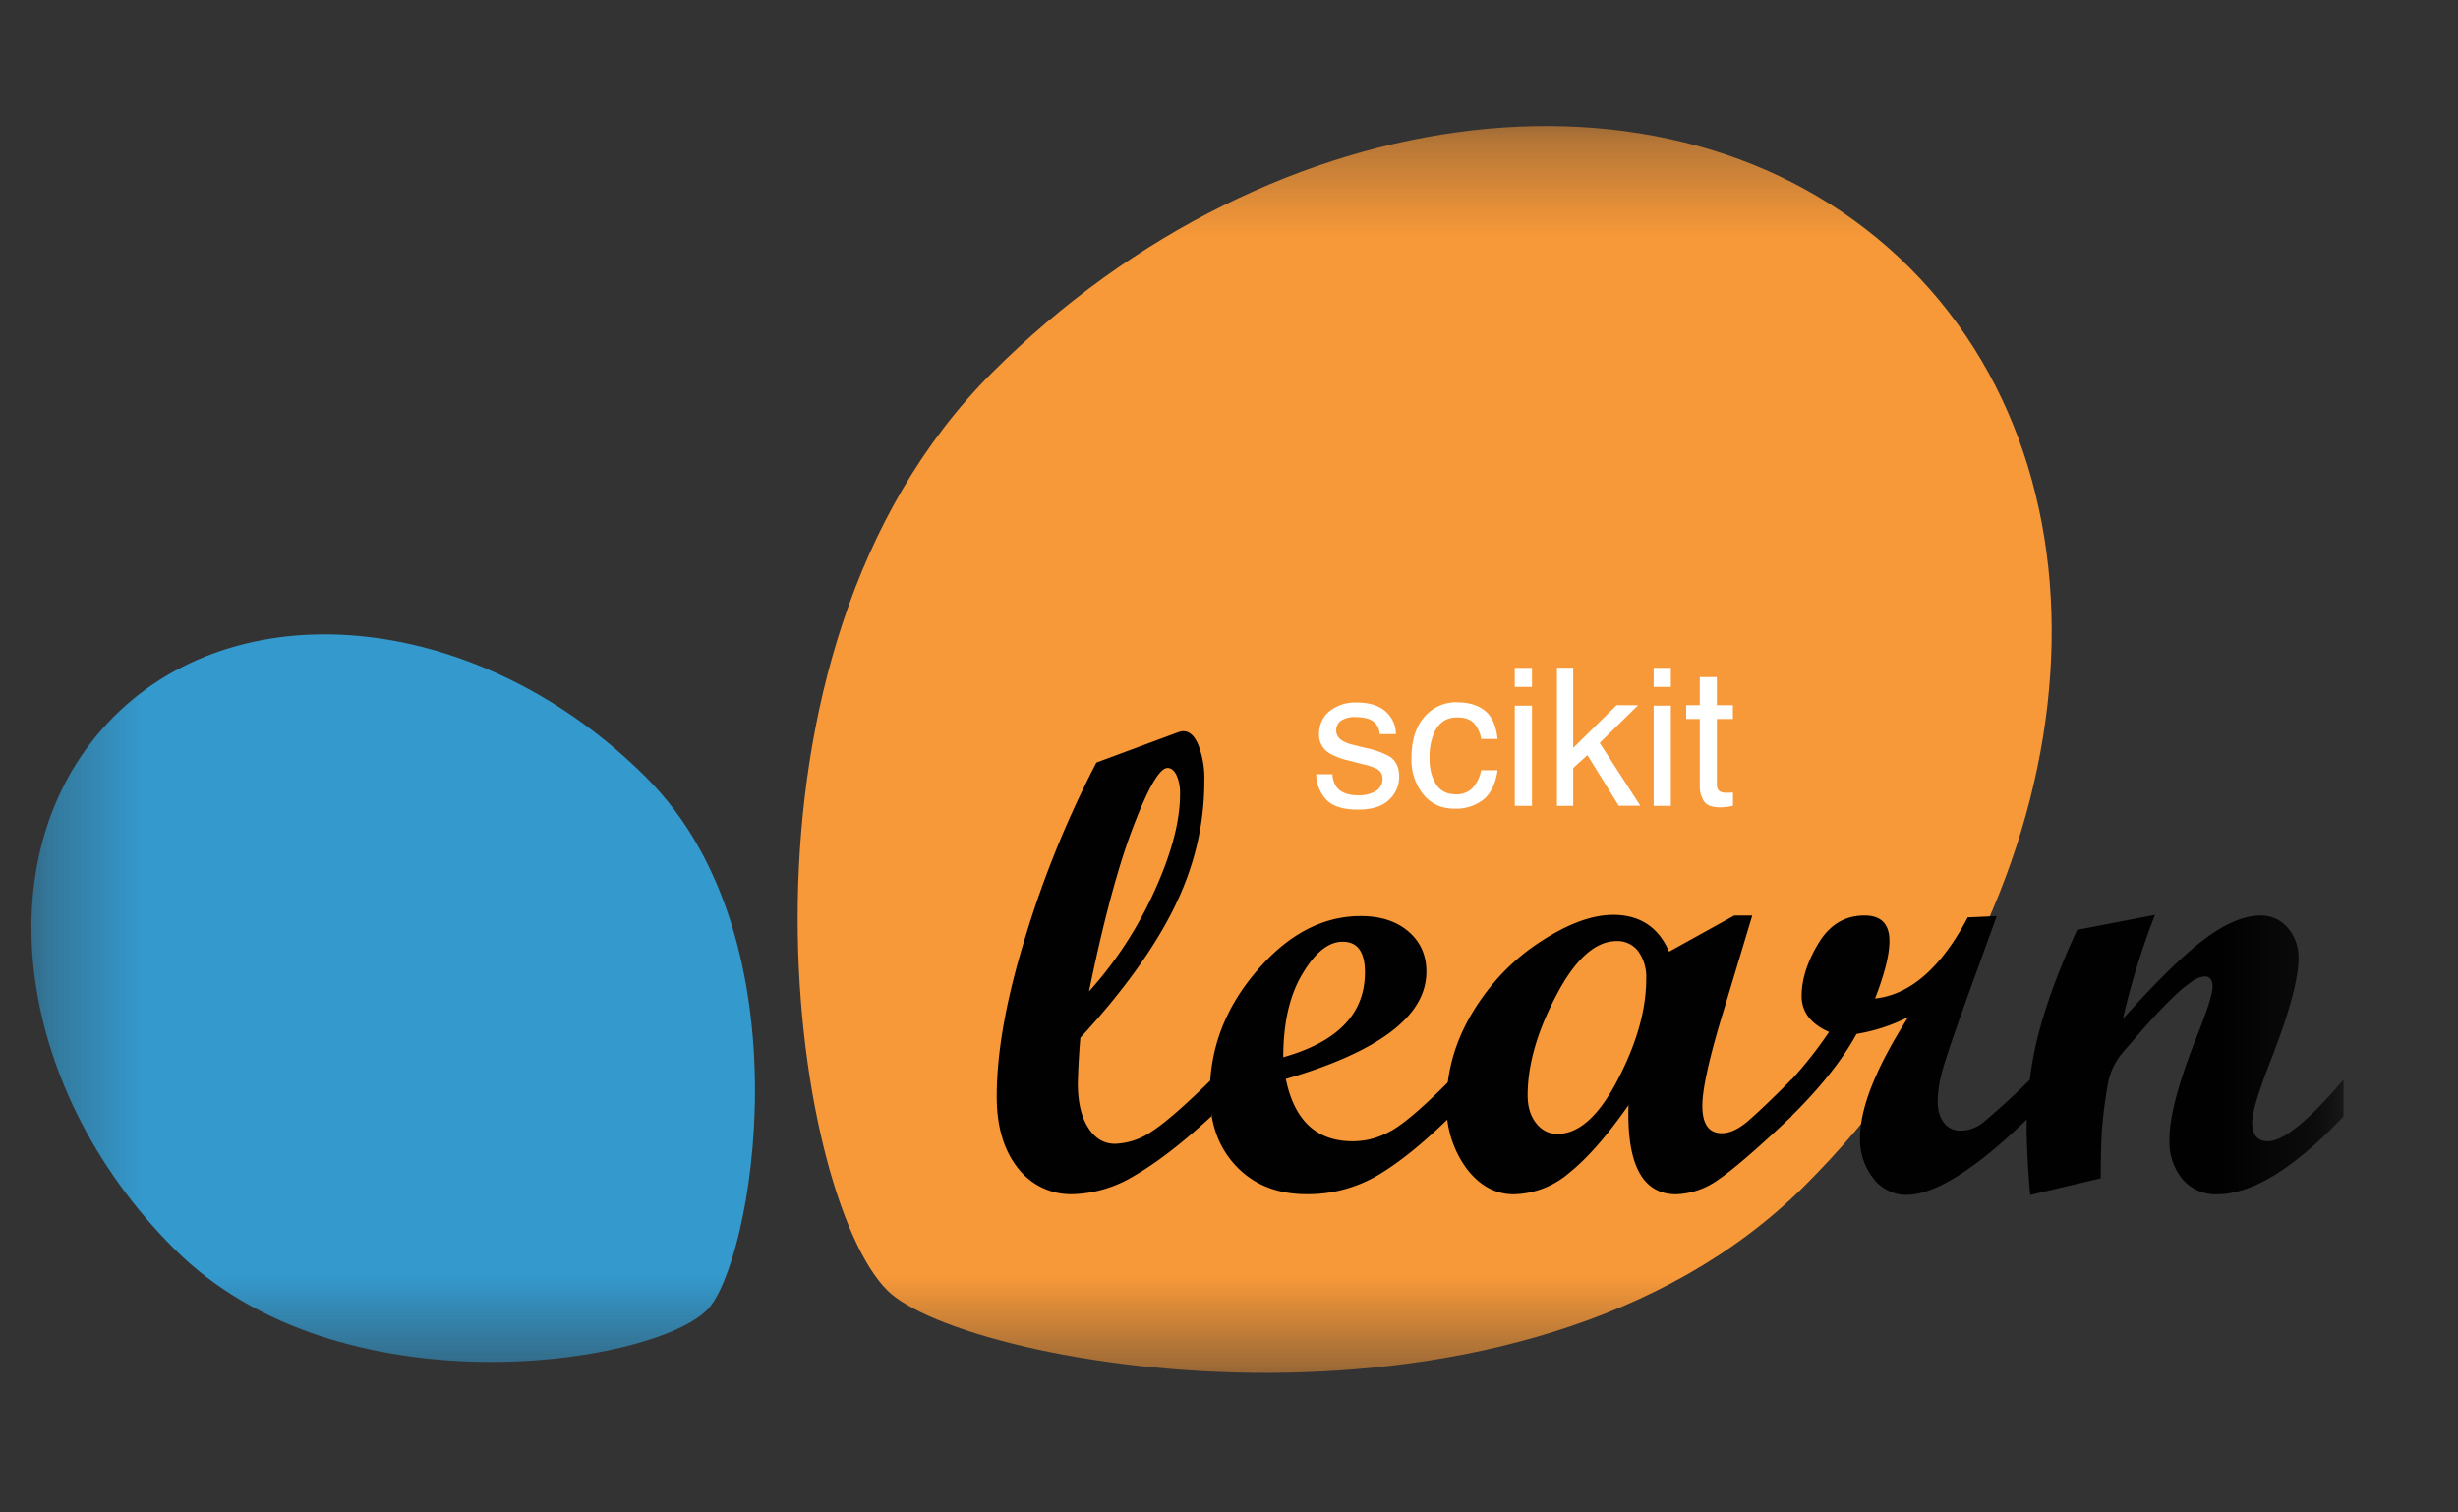 <svg xmlns="http://www.w3.org/2000/svg" width="26" height="16" fill="none"><rect width="100%" height="100%" fill="#333333" stroke="none"/><mask id="a" width="25" height="14" x="0" y="1" maskUnits="userSpaceOnUse" style="mask-type:luminance"><path fill="#fff" d="M24.79 1.333H.332v13.19H24.79V1.333Z"/></mask><g mask="url(#a)"><path fill="#F89939" d="M19.092 12.541c2.987-2.986 3.484-7.333 1.109-9.707C17.826.46 13.48.956 10.494 3.943 7.507 6.929 8.37 12.636 9.385 13.65c.82.82 6.72 1.878 9.707-1.109Z"/><path fill="#3499CD" d="M6.836 8.225C5.103 6.492 2.58 6.204 1.203 7.582c-1.378 1.378-1.09 3.9.643 5.632 1.734 1.734 5.045 1.232 5.633.644.476-.475 1.09-3.9-.643-5.633Z"/><path fill="#010101" d="M12.813 11.81c-.306.281-.575.489-.806.623a1.32 1.32 0 0 1-.66.2.706.706 0 0 1-.583-.28c-.147-.187-.221-.438-.221-.753 0-.473.102-1.04.307-1.702a10.81 10.81 0 0 1 .747-1.831l.858-.318a.215.215 0 0 1 .06-.014c.066 0 .12.048.16.144a.986.986 0 0 1 .064.387c0 .46-.106.904-.318 1.334-.212.43-.543.89-.993 1.378a7.49 7.49 0 0 0-.027.483c0 .197.036.352.108.466.072.116.168.173.287.173a.728.728 0 0 0 .389-.132c.137-.088.346-.27.628-.547v.388Zm-1.294-1.321c.286-.318.518-.675.696-1.07.178-.394.267-.733.267-1.018a.464.464 0 0 0-.037-.2c-.025-.051-.057-.077-.095-.077-.083 0-.204.207-.363.622-.159.415-.315.996-.468 1.743Z"/><path fill="#010101" d="M15.344 11.81c-.286.281-.543.489-.77.623a1.456 1.456 0 0 1-.754.2c-.306 0-.553-.097-.741-.293-.188-.196-.282-.454-.282-.774 0-.477.165-.909.497-1.295.33-.387.698-.58 1.1-.58.21 0 .378.055.504.163.126.108.19.25.19.425 0 .467-.496.845-1.487 1.135.09.44.325.659.706.659.149 0 .29-.04.425-.12.136-.08.34-.257.612-.532v.388Zm-1.77-.626c.576-.162.864-.461.864-.898 0-.216-.079-.324-.236-.324-.149 0-.29.113-.425.34-.136.226-.203.52-.203.883Z"/><path fill="#010101" d="M18.95 11.81c-.361.342-.62.565-.774.669a.809.809 0 0 1-.446.155c-.356 0-.524-.314-.504-.943-.225.322-.433.56-.623.713a.93.93 0 0 1-.59.23c-.198 0-.366-.093-.505-.279a1.11 1.11 0 0 1-.207-.684c0-.337.093-.66.278-.966.186-.306.424-.554.715-.743.29-.19.547-.284.77-.284.282 0 .479.13.591.389l.69-.382h.19l-.298.99c-.153.498-.23.839-.23 1.023 0 .194.069.29.206.29.087 0 .184-.046.29-.14.106-.093.255-.235.446-.427v.389Zm-2.474.185c.226 0 .438-.191.637-.575.2-.384.3-.739.3-1.063a.465.465 0 0 0-.085-.295.274.274 0 0 0-.226-.107c-.226 0-.44.191-.64.575-.202.382-.303.735-.303 1.057 0 .121.03.22.09.295.06.076.135.114.227.114Z"/><path fill="#010101" d="M21.472 11.81c-.565.553-1.001.83-1.307.83a.434.434 0 0 1-.348-.173.662.662 0 0 1-.142-.431c0-.318.17-.743.51-1.277a1.885 1.885 0 0 1-.547.179c-.147.27-.376.56-.69.871h-.077v-.304c.176-.182.335-.378.476-.588-.194-.085-.29-.213-.29-.381 0-.174.059-.359.177-.556.118-.197.281-.295.488-.295.176 0 .264.09.264.27 0 .142-.05.344-.152.608.373-.041.7-.327.98-.858l.307-.014-.314.865c-.131.365-.216.613-.254.745a1.28 1.28 0 0 0-.057.35c0 .094.022.17.066.226a.213.213 0 0 0 .177.084c.08 0 .159-.027.233-.082a7.64 7.64 0 0 0 .5-.458v.388Z"/><path fill="#010101" d="M24.789 11.81c-.52.55-.966.824-1.338.824a.46.46 0 0 1-.365-.159.623.623 0 0 1-.138-.425c0-.241.099-.61.297-1.105.106-.266.159-.435.159-.507 0-.072-.029-.108-.084-.108a.266.266 0 0 0-.126.047 1.543 1.543 0 0 0-.165.132 5.412 5.412 0 0 0-.385.405l-.19.22a.696.696 0 0 0-.155.321 5.109 5.109 0 0 0-.068.527c-.006.12-.01.28-.01.483l-.746.176a9.315 9.315 0 0 1-.038-.68c0-.362.043-.705.127-1.03.085-.324.22-.689.407-1.094l.824-.159a7.866 7.866 0 0 0-.34 1.101c.369-.412.662-.697.879-.856.216-.159.41-.238.578-.238.114 0 .21.043.287.13a.473.473 0 0 1 .114.325c0 .216-.097.572-.29 1.068-.133.34-.2.56-.2.662 0 .136.056.203.166.203.165 0 .432-.217.8-.652v.389Z"/><path fill="#fff" d="M14.094 8.19a.26.26 0 0 0 .045.138c.045.057.123.086.234.086a.349.349 0 0 0 .175-.043.145.145 0 0 0 .076-.134c0-.046-.02-.08-.061-.104a.72.72 0 0 0-.153-.05l-.142-.037a.693.693 0 0 1-.201-.075.226.226 0 0 1-.115-.2c0-.102.036-.183.108-.245a.436.436 0 0 1 .293-.094c.16 0 .276.047.347.141.045.06.066.124.065.193h-.17a.207.207 0 0 0-.042-.11c-.041-.047-.112-.07-.214-.07a.258.258 0 0 0-.154.038.122.122 0 0 0-.051.102c0 .047.022.084.068.112a.413.413 0 0 0 .117.043l.119.03a.914.914 0 0 1 .258.09c.07.045.104.117.104.215a.328.328 0 0 1-.108.246c-.071.069-.18.103-.328.103-.158 0-.27-.036-.337-.107a.41.41 0 0 1-.105-.268h.172ZM15.413 7.43c.12 0 .217.028.292.087.075.058.12.158.136.3h-.174a.318.318 0 0 0-.072-.162c-.038-.044-.099-.066-.182-.066-.114 0-.196.056-.245.167a.663.663 0 0 0-.047.268c0 .106.022.196.067.269.045.073.116.11.213.11a.232.232 0 0 0 .176-.068.376.376 0 0 0 .09-.187h.174c-.02.14-.07.244-.149.31a.467.467 0 0 1-.305.097c-.14 0-.25-.05-.333-.152a.586.586 0 0 1-.124-.381c0-.187.045-.333.136-.437a.44.44 0 0 1 .347-.156ZM16.023 7.465h.182v1.06h-.182v-1.06Zm0-.4h.182v.202h-.182v-.203ZM16.469 7.064h.172v.848l.459-.452h.228l-.407.399.43.665h-.228l-.332-.536-.15.137v.4h-.172v-1.46ZM17.492 7.465h.182v1.06h-.182v-1.06Zm0-.4h.182v.202h-.182v-.203ZM17.98 7.163h.18v.297h.17v.146h-.17v.695c0 .037.014.062.039.075a.16.16 0 0 0 .07.01h.027l.035-.002v.14a.6.6 0 0 1-.136.017c-.084 0-.14-.02-.17-.063a.287.287 0 0 1-.045-.167v-.705h-.144V7.46h.144v-.297Z"/></g></svg>